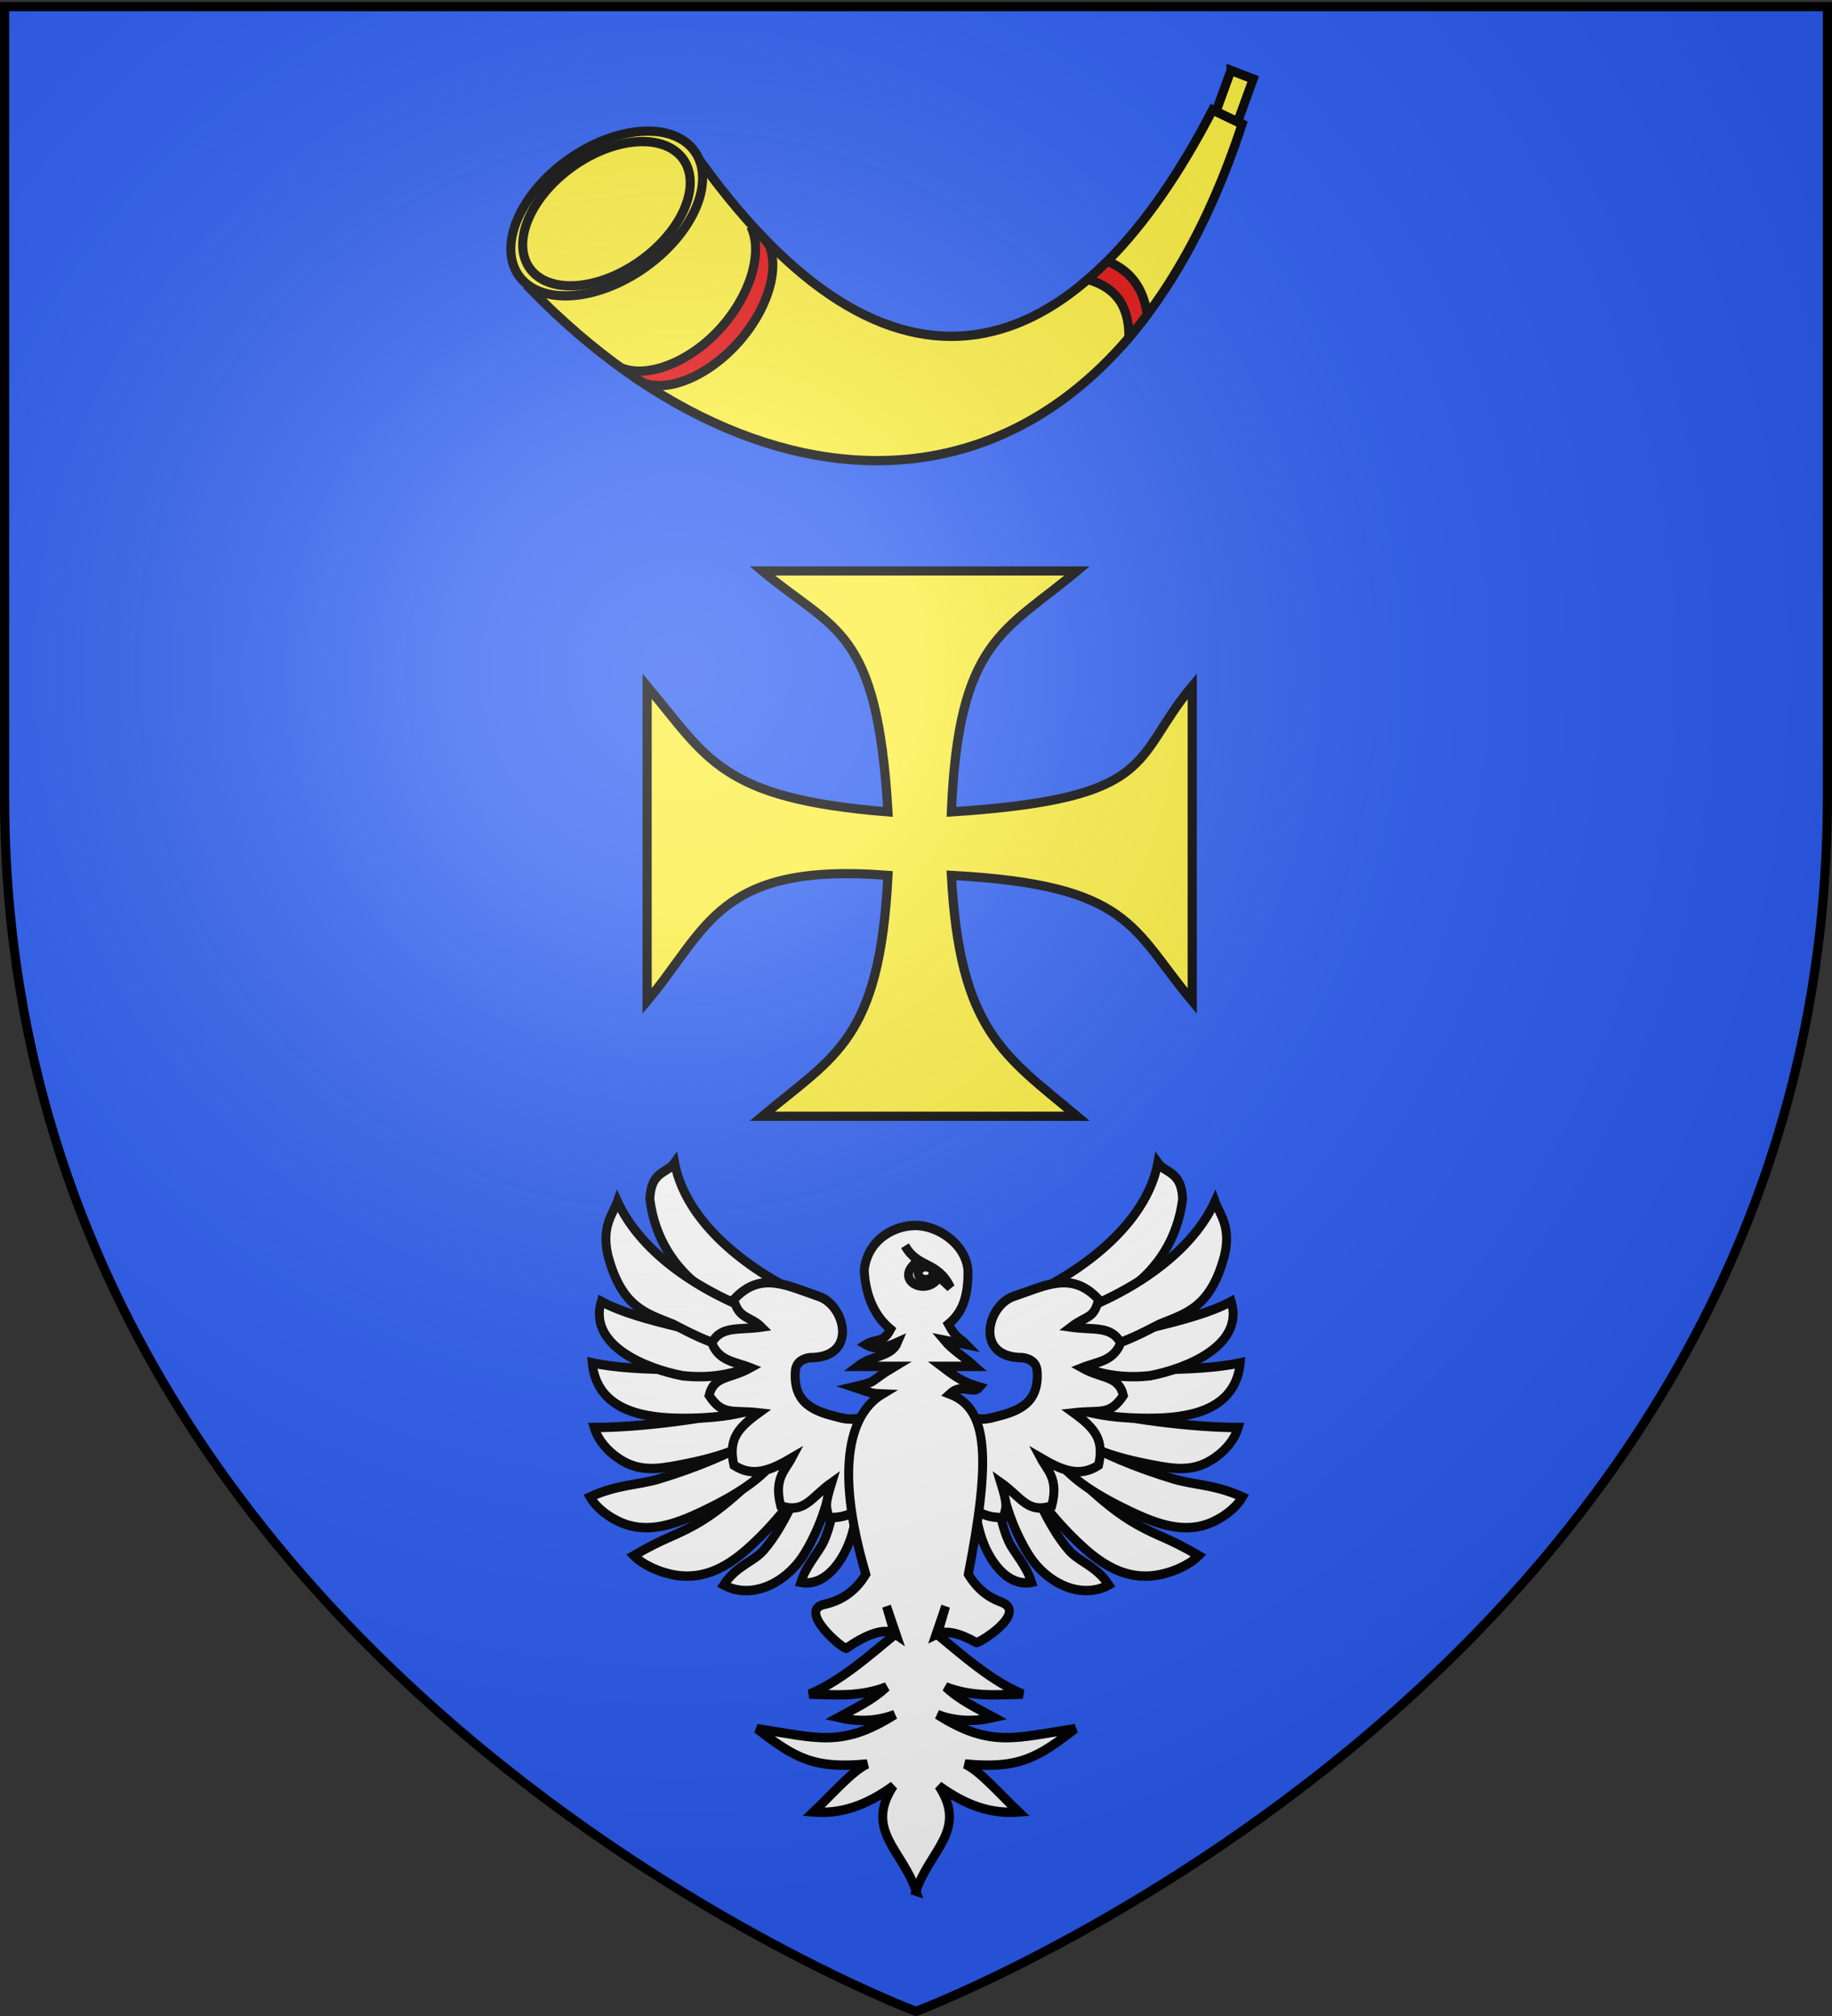 <svg xmlns="http://www.w3.org/2000/svg" xmlns:xlink="http://www.w3.org/1999/xlink" height="660" width="600" version="1.0"><rect width="100%" height="100%" fill="#333333" stroke="none"/><defs><linearGradient id="n"><stop style="stop-color:#fd0000;stop-opacity:1" offset="0"/><stop offset=".5" style="stop-color:#e77275;stop-opacity:.659"/><stop offset="1" style="stop-color:black;stop-opacity:.323"/></linearGradient><linearGradient id="a"><stop style="stop-color:white;stop-opacity:.314" offset="0"/><stop offset=".19" style="stop-color:white;stop-opacity:.251"/><stop style="stop-color:#6b6b6b;stop-opacity:.125" offset=".6"/><stop style="stop-color:black;stop-opacity:.125" offset="1"/></linearGradient><linearGradient id="c"><stop offset="0" style="stop-color:#fd0000;stop-opacity:1"/><stop offset=".5" style="stop-color:#e77275;stop-opacity:.659"/><stop offset="1" style="stop-color:black;stop-opacity:.323"/></linearGradient><linearGradient id="b"><stop offset="0" style="stop-color:white;stop-opacity:.314"/><stop offset=".19" style="stop-color:white;stop-opacity:.251"/><stop offset=".6" style="stop-color:#6b6b6b;stop-opacity:.125"/><stop offset="1" style="stop-color:black;stop-opacity:.125"/></linearGradient><linearGradient id="y"><stop offset="0" style="stop-color:white;stop-opacity:.314"/><stop style="stop-color:white;stop-opacity:.251" offset=".19"/><stop offset=".6" style="stop-color:#6b6b6b;stop-opacity:.125"/><stop offset="1" style="stop-color:black;stop-opacity:.125"/></linearGradient><linearGradient id="x"><stop offset="0" style="stop-color:white;stop-opacity:0"/><stop offset="1" style="stop-color:black;stop-opacity:.646"/></linearGradient><linearGradient id="h"><stop style="stop-color:white;stop-opacity:1" offset="0"/><stop style="stop-color:white;stop-opacity:1" offset="1"/></linearGradient><linearGradient id="i"><stop offset="0" style="stop-color:white;stop-opacity:0"/><stop offset="1" style="stop-color:black;stop-opacity:.646"/></linearGradient><linearGradient id="g"><stop offset="0" style="stop-color:white;stop-opacity:.314"/><stop style="stop-color:white;stop-opacity:.251" offset=".19"/><stop offset=".6" style="stop-color:#6b6b6b;stop-opacity:.125"/><stop offset="1" style="stop-color:black;stop-opacity:.125"/></linearGradient><linearGradient id="l"><stop offset="0" style="stop-color:#fff;stop-opacity:1"/><stop offset="1" style="stop-color:#fff;stop-opacity:1"/></linearGradient><linearGradient id="m"><stop offset="0" style="stop-color:#e80000;stop-opacity:.276"/><stop offset="1" style="stop-color:red;stop-opacity:0"/></linearGradient><linearGradient id="k"><stop style="stop-color:#fd0000;stop-opacity:1" offset="0"/><stop offset=".5" style="stop-color:#e77275;stop-opacity:.659"/><stop offset="1" style="stop-color:black;stop-opacity:.323"/></linearGradient><linearGradient id="j"><stop offset="0" style="stop-color:white;stop-opacity:.314"/><stop style="stop-color:white;stop-opacity:.251" offset=".19"/><stop offset=".6" style="stop-color:#6b6b6b;stop-opacity:.125"/><stop offset="1" style="stop-color:black;stop-opacity:.125"/></linearGradient><linearGradient id="u"><stop offset="0" style="stop-color:white;stop-opacity:.314"/><stop style="stop-color:white;stop-opacity:.251" offset=".19"/><stop offset=".6" style="stop-color:#6b6b6b;stop-opacity:.125"/><stop offset="1" style="stop-color:black;stop-opacity:.125"/></linearGradient><linearGradient id="q"><stop offset="0" style="stop-color:#fff;stop-opacity:1"/><stop offset="1" style="stop-color:#fff;stop-opacity:1"/></linearGradient><linearGradient id="o"><stop offset="0" style="stop-color:#fd0000;stop-opacity:1"/><stop style="stop-color:#e77275;stop-opacity:.659" offset=".5"/><stop style="stop-color:black;stop-opacity:.323" offset="1"/></linearGradient><linearGradient id="p"><stop offset="0" style="stop-color:white;stop-opacity:.314"/><stop style="stop-color:white;stop-opacity:.251" offset=".19"/><stop offset=".6" style="stop-color:#6b6b6b;stop-opacity:.125"/><stop offset="1" style="stop-color:black;stop-opacity:.125"/></linearGradient><linearGradient id="r"><stop offset="0" style="stop-color:black;stop-opacity:1"/><stop offset="1" style="stop-color:black;stop-opacity:0"/></linearGradient><linearGradient id="s"><stop offset="0" style="stop-color:black;stop-opacity:1"/><stop offset="1" style="stop-color:black;stop-opacity:0"/></linearGradient><linearGradient id="v"><stop offset="0" style="stop-color:#000;stop-opacity:1"/><stop offset="1" style="stop-color:#000;stop-opacity:0"/></linearGradient><linearGradient id="w"><stop offset="0" style="stop-color:#000;stop-opacity:1"/><stop offset="1" style="stop-color:#000;stop-opacity:0"/></linearGradient><linearGradient id="t"><stop style="stop-color:#fd0000;stop-opacity:1" offset="0"/><stop offset=".5" style="stop-color:#e77275;stop-opacity:.659"/><stop offset="1" style="stop-color:black;stop-opacity:.323"/></linearGradient><linearGradient id="z"><stop offset="0" style="stop-color:white;stop-opacity:.314"/><stop style="stop-color:white;stop-opacity:.251" offset=".19"/><stop offset=".6" style="stop-color:#6b6b6b;stop-opacity:.125"/><stop offset="1" style="stop-color:black;stop-opacity:.125"/></linearGradient><g id="f"><use xlink:href="#e" transform="rotate(72)" width="810" height="540"/><use xlink:href="#e" transform="rotate(144)" width="810" height="540"/></g><g id="e"><path id="d" d="M0 0v1h.5L0 0z" transform="rotate(18 3.157 -.5)"/><use xlink:href="#d" transform="scale(-1 1)" width="810" height="540"/></g><radialGradient xlink:href="#a" id="A" gradientUnits="userSpaceOnUse" gradientTransform="matrix(1.353 0 0 1.349 -77.63 -85.747)" cx="221.445" cy="226.331" fx="221.445" fy="226.331" r="300"/></defs><g style="display:inline"><path style="fill:#2b5df2;fill-opacity:1;fill-rule:evenodd;stroke:none" d="M300 658.5s298.5-112.32 298.5-397.772V2.176H1.5v258.552C1.5 546.18 300 658.5 300 658.5z"/><g style="display:inline"><path style="fill:none;stroke:none" d="M0 0h600v660H0z"/></g><g style="fill:#fff;stroke:#000;stroke-opacity:1;stroke-width:1.294;stroke-miterlimit:4;stroke-dasharray:none"><g style="fill:#fff;stroke:#000;stroke-opacity:1;stroke-width:1.294;stroke-miterlimit:4;stroke-dasharray:none"><path style="fill:#fff;fill-opacity:1;fill-rule:evenodd;stroke:#000;stroke-width:1.294;stroke-linecap:butt;stroke-linejoin:miter;stroke-miterlimit:4;stroke-opacity:1;stroke-dasharray:none" d="M78.044 51.464c3.574 3.302 8.234 8.342 13.524 11.152 3.381 1.796 4.427 1.757 9.008 4.295-1.708 1.603-4.656 2.62-6.916 2.793-3.573.276-6.626-1.254-9.456-3.616-3.685-3.075-8.249-8.114-9.349-11.749l3.19-2.875zM82.614 46.374c7.12 1.745 16.99 2.914 23.7 2.93-.761 2.37-3.03 4.166-4.882 4.965-2.649 1.142-5.303.614-8.78-.054-4.714-.906-9.424-2.403-12.147-5.05l2.11-2.791z" transform="matrix(2.257 0 0 2.381 165.593 349.953)"/><path d="M82.545 50.714c4.33 2.22 8.578 3.985 14.333 5.648 2.915.843 6.053.757 10.046 2.484-1.137 1.877-3.663 3.383-5.665 3.912-3.511.927-7.067-.32-10.563-1.895-4.376-1.97-9.012-4.517-11.05-7.721l2.899-2.428zM81.406 41.033c7.326.238 18.624.744 25.194-.625-.623 6.013-6.338 7.516-12.356 7.625-4.798.087-10.516-.406-13.727-2.434l.889-4.566z" style="fill:#fff;fill-opacity:1;fill-rule:evenodd;stroke:#000;stroke-width:1.294;stroke-linecap:butt;stroke-linejoin:miter;stroke-miterlimit:4;stroke-opacity:1;stroke-dasharray:none" transform="matrix(2.257 0 0 2.381 165.593 349.953)"/><path style="fill:#fff;fill-opacity:1;fill-rule:evenodd;stroke:#000;stroke-width:1.294;stroke-linecap:butt;stroke-linejoin:miter;stroke-miterlimit:4;stroke-opacity:1;stroke-dasharray:none" d="M81.548 38.632c7.574-2.542 17.916-3.665 23.744-6.667 1.925 6.075-6.54 9.263-11.805 10.219-5.467.577-10.287-.78-13.393-3.503l1.454-.049zM77.848 30.296c9.791-4.866 15.6-11.195 16.794-17.394 1.117 1.506 3.44 1.098 3.599 4.998-.76 5.632-3.806 9.522-7.198 11.996-3.671 2.48-7.073 5.17-11.796 4.199l-1.4-3.799z" transform="matrix(2.257 0 0 2.381 165.593 349.953)"/><path d="M81.529 33.908c10.913-3.699 18.41-9.45 21.407-15.693.632 1.708 2.38 3.401 1.376 7.454-2.009 7.172-5.593 7.946-9.408 9.418-5.486 2.687-8.754 4.169-13.032 2.523l-.343-3.702zM70.563 54.729c.733 2.817.861 6.953 2.41 10.186.785 1.638 2.532 3.202 3.351 5.674-3.557.66-6.3-3.068-7.382-6.504-.863-2.74-1.534-6.752-.914-8.938l2.535-.418z" style="fill:#fff;fill-opacity:1;fill-rule:evenodd;stroke:#000;stroke-width:1.294;stroke-linecap:butt;stroke-linejoin:miter;stroke-miterlimit:4;stroke-opacity:1;stroke-dasharray:none" transform="matrix(2.257 0 0 2.381 165.593 349.953)"/><path d="M74.967 54.909c1.906 3.165 3.65 7.822 6.699 11.2 1.544 1.71 3.972 2.128 5.858 4.841-4.091 2.084-9.013-.279-11.565-4.07-2.035-3.025-3.895-7.667-3.927-10.55l2.935-1.421z" style="fill:#fff;fill-opacity:1;fill-rule:evenodd;stroke:#000;stroke-width:1.294;stroke-linecap:butt;stroke-linejoin:miter;stroke-miterlimit:4;stroke-opacity:1;stroke-dasharray:none" transform="matrix(2.257 0 0 2.381 165.593 349.953)"/><path style="fill:#fff;fill-opacity:1;fill-rule:evenodd;stroke:#000;stroke-width:1.294;stroke-linecap:butt;stroke-linejoin:miter;stroke-miterlimit:4;stroke-opacity:1;stroke-dasharray:none" d="M65.852 47.49c1.496.473 2.983.965 4.998.4 3.427-.793 6.64-1.8 6.273-6.386-.043-.55-.339-1.549-2.09-1.806-7.011.043-5.2-7.1-1.384-8.402 4.686-1.48 8.464-3.614 12.396.4-.68 2.737-1.716 2.15-3.999 3.798 3.232.442 5.88-.236 7.198 2.2-1.074 2.526-3.352 2.55-5.598 3.398 2.955 1.562 5.273 1.016 5.998 3.799-1.99 2.843-3.322 1.984-7.198 2.399 3.289 2.254 4.37 3.813 3.599 7.197-2.799 1.745-5.398.663-8.397-1 .978 1.755 2.62 2.846 1.6 6.599-3.544 1.089-4.4-1.197-7.398-3.2 1.037 3.2.791 3.2.4 4.799-3.074.078-5.056-1.21-5.998-3.799l-.4-10.396zM41.125 51.464C37.55 54.766 32.89 59.806 27.6 62.616c-3.381 1.796-4.427 1.757-9.008 4.295 1.707 1.603 4.656 2.62 6.916 2.793 3.573.276 6.626-1.254 9.456-3.616 3.685-3.075 8.249-8.114 9.348-11.749l-3.188-2.875zM36.555 46.374c-7.12 1.745-16.99 2.914-23.701 2.93.762 2.37 3.03 4.166 4.883 4.965 2.649 1.142 5.303.614 8.78-.054 4.714-.906 9.424-2.403 12.147-5.05l-2.11-2.791z" transform="matrix(2.257 0 0 2.381 165.593 349.953)"/><path style="fill:#fff;fill-opacity:1;fill-rule:evenodd;stroke:#000;stroke-width:1.294;stroke-linecap:butt;stroke-linejoin:miter;stroke-miterlimit:4;stroke-opacity:1;stroke-dasharray:none" d="M36.624 50.714c-4.33 2.22-8.578 3.985-14.333 5.648-2.915.843-6.053.757-10.046 2.484 1.137 1.877 3.663 3.383 5.665 3.912 3.511.927 7.067-.32 10.563-1.895 4.376-1.97 9.012-4.517 11.05-7.721l-2.899-2.428zM37.763 41.033c-7.326.238-18.624.744-25.194-.625.623 6.013 6.338 7.516 12.356 7.625 4.798.087 10.516-.406 13.726-2.434l-.888-4.566z" transform="matrix(2.257 0 0 2.381 165.593 349.953)"/><path d="M37.621 38.632c-7.574-2.542-17.916-3.665-23.744-6.667-1.925 6.075 6.54 9.263 11.805 10.219 5.467.577 10.287-.78 13.393-3.503l-1.454-.049zM41.321 30.296c-9.791-4.866-15.6-11.195-16.794-17.394-1.117 1.506-3.44 1.098-3.599 4.998.76 5.632 3.806 9.522 7.198 11.996 3.671 2.48 7.073 5.17 11.795 4.199l1.4-3.799z" style="fill:#fff;fill-opacity:1;fill-rule:evenodd;stroke:#000;stroke-width:1.294;stroke-linecap:butt;stroke-linejoin:miter;stroke-miterlimit:4;stroke-opacity:1;stroke-dasharray:none" transform="matrix(2.257 0 0 2.381 165.593 349.953)"/><path style="fill:#fff;fill-opacity:1;fill-rule:evenodd;stroke:#000;stroke-width:1.294;stroke-linecap:butt;stroke-linejoin:miter;stroke-miterlimit:4;stroke-opacity:1;stroke-dasharray:none" d="M37.64 33.908c-10.913-3.699-18.41-9.45-21.407-15.693-.632 1.708-2.38 3.401-1.376 7.454 2.009 7.172 5.593 7.946 9.408 9.418 5.486 2.687 8.754 4.169 13.032 2.523l.343-3.702zM48.606 54.729c-.734 2.817-.861 6.953-2.41 10.186-.786 1.638-2.532 3.202-3.351 5.674 3.557.66 6.3-3.068 7.382-6.504.863-2.74 1.534-6.752.914-8.938l-2.535-.418z" transform="matrix(2.257 0 0 2.381 165.593 349.953)"/><path style="fill:#fff;fill-opacity:1;fill-rule:evenodd;stroke:#000;stroke-width:1.294;stroke-linecap:butt;stroke-linejoin:miter;stroke-miterlimit:4;stroke-opacity:1;stroke-dasharray:none" d="M44.202 54.909c-1.906 3.165-3.65 7.822-6.699 11.2-1.544 1.71-3.972 2.128-5.858 4.841 4.091 2.084 9.013-.279 11.565-4.07 2.035-3.025 3.895-7.667 3.927-10.55l-2.935-1.421z" transform="matrix(2.257 0 0 2.381 165.593 349.953)"/><path d="M53.317 47.49c-1.496.473-2.983.965-4.998.4-3.427-.793-6.64-1.8-6.273-6.386.043-.55.338-1.549 2.09-1.806 7.011.043 5.2-7.1 1.384-8.402-4.687-1.48-8.465-3.614-12.396.4.68 2.737 2.423 2.292 3.998 3.798-3.231.442-5.88-.236-7.197 2.2 1.074 2.526 3.352 2.55 5.598 3.398-2.955 1.562-5.273 1.016-5.998 3.799 1.99 2.843 3.322 1.984 7.198 2.399-3.29 2.254-4.37 3.813-3.6 7.197 2.8 1.745 5.399.663 8.398-1-.978 1.755-2.62 2.846-1.6 6.599 3.544 1.089 4.4-1.197 7.398-3.2-1.037 3.2-.791 3.2-.4 4.799 3.074.078 5.056-1.21 5.998-3.799l.4-10.396z" style="fill:#fff;fill-opacity:1;fill-rule:evenodd;stroke:#000;stroke-width:1.294;stroke-linecap:butt;stroke-linejoin:miter;stroke-miterlimit:4;stroke-opacity:1;stroke-dasharray:none" transform="matrix(2.257 0 0 2.381 165.593 349.953)"/><path style="fill:#fff;fill-opacity:1;fill-rule:evenodd;stroke:#000;stroke-width:1.294;stroke-linecap:butt;stroke-linejoin:miter;stroke-miterlimit:4;stroke-opacity:1;stroke-dasharray:none" d="M59.565 113.048c-1.926-5.597-7.546-8.344-3.29-14.485-4.064 2.805-7.73 3.896-11.595 3.599 2.663-2.393 5.615-5.648 7.797-6.598-7.912.737-10.616-.94-16.013-4.853 8.705 1.235 12.275 2.695 20.012-1.945-2.733.997-5.465 1-8.197.4 2.46-1.271 5.043-2.42 6.997-4.198-4.109 1.463-7.593 1.055-11.196 1 4.593-1.812 8.87-5.453 12.396-8.198l-1.2-3.89 1.4 3.89c-1.611-1.073-4.37.018-7.223 1.875-.397.26-7.168-5.181-3.21-6.025 2.316-.494 4.425-1.634 6.024-4.138-4.737-15.27-2.002-22.275 2.41-24.791-1.4-.056-1.103.03-4.199-.951 3.748-.821 2.032-.608 5.998-2.848h-5.398c2.114-1.549 4.934-1.29 5.812-3.316-1.538.655-3.075 1.148-4.613.317 1.45-.866 2.454-.082 3.589-2.092-1.958-1.528-3.608-4.11-3.827-8.104.425-3.98 3.955-6.05 7.153-6.174 3.381-.132 7.573 2.477 7.898 6.174.064 3.711-.88 5.87-2.837 7.397 1.135 2.01 1.714 1.933 2.599 2.8l-3.199-.6c1.16 1.319 2.567 2.05 4.398 3.598h-4.779c2.694 1.957 3.61 2.31 5.52 2.848-.975 1.122-2.516-.66-4.34.951 5.74 2.067 5.872 9.222 2.693 24.791 1.303 2.041 2.92 3.176 4.7 3.793 4.14 1.435-3.217 5.775-3.56 5.59-2.228-1.206-4.33-1.794-5.832-1.095l1.4-3.89-1.2 3.89c3.526 2.745 7.804 6.386 12.396 8.197-3.603.056-7.087.464-11.196-1 1.954 1.778 4.537 2.928 6.997 4.2-2.732.6-5.464.596-8.197-.4 7.737 4.639 11.307 3.18 20.012 1.944-5.397 3.912-8.1 5.59-16.013 4.853 2.183.95 5.134 4.205 7.797 6.598-3.865.297-7.53-.794-11.596-3.6 4.257 6.142-1.363 8.889-3.288 14.486z" transform="matrix(2.257 0 0 2.381 165.593 349.953)"/><path style="fill:#fff;fill-opacity:1;fill-rule:evenodd;stroke:#000;stroke-width:1.294;stroke-linecap:butt;stroke-linejoin:miter;stroke-miterlimit:4;stroke-opacity:1;stroke-dasharray:none" d="M57.96 24.305c1.838 3.164 4.697 2.036 6.594 5.747l-1.68-1.468c-1.595 2.683-6.348.677-3.534-1.768l.316-.864" transform="matrix(2.257 0 0 2.381 165.593 349.953)"/><path style="fill:#fff;fill-opacity:1;fill-rule:evenodd;stroke:#000;stroke-opacity:1;stroke-width:4.633;stroke-miterlimit:4;stroke-dasharray:none" d="M1396.585 63.356c0 1.766-1.738 3.198-3.883 3.198s-3.883-1.432-3.883-3.198 1.738-3.198 3.883-3.198 3.883 1.432 3.883 3.198z" transform="matrix(.631 0 0 .665 -575.615 374.686)"/></g></g><g style="fill:#fcef3c;stroke:#000;stroke-opacity:1;stroke-width:5.189;stroke-miterlimit:4;stroke-dasharray:none"><path style="fill:#fcef3c;fill-opacity:1;fill-rule:evenodd;stroke:#000;stroke-width:5.189;stroke-linecap:butt;stroke-linejoin:miter;stroke-miterlimit:4;stroke-opacity:1;stroke-dasharray:none" d="M252.738 375.338c115.943 155.13 220.9 109.178 294.643-28.81l17.024 7.858c-78.038 230.62-268.156 232.71-409.881 91.667l98.214-70.715z" transform="matrix(.569 0 0 .588 85.675 -167.787)"/><path style="fill:#fcef3c;fill-opacity:1;fill-rule:evenodd;stroke:#000;stroke-width:5.273;stroke-linejoin:miter;stroke-miterlimit:4;stroke-opacity:1;stroke-dasharray:none" transform="matrix(.467 -.321 .314 .477 -11.85 -59.033)" d="M247.5 394.981a62.202 37.976 0 1 1-124.405 0 62.202 37.976 0 1 1 124.405 0z"/><path style="fill:#fcef3c;fill-opacity:1;fill-rule:evenodd;stroke:#000;stroke-width:6.027;stroke-linejoin:miter;stroke-miterlimit:4;stroke-opacity:1;stroke-dasharray:none" transform="matrix(.408 -.281 .274 .418 14.797 -43.07)" d="M247.5 394.981a62.202 37.976 0 1 1-124.405 0 62.202 37.976 0 1 1 124.405 0z"/><path style="fill:#e20909;fill-opacity:1;fill-rule:evenodd;stroke:#000;stroke-width:5.189;stroke-linecap:butt;stroke-linejoin:miter;stroke-miterlimit:4;stroke-opacity:1;stroke-dasharray:none" d="M281.53 411.378c7.272 14.115.076 38.371-17.967 57.372-16.988 17.889-39.844 26.543-54.511 22.124.756 1.046 8.813 7.197 12.109 8.158 14.367 4.192 35.791-4.667 52.37-22.126 16.923-17.82 24.548-40.271 18.888-54.258-1.157-2.859-8.887-10.341-10.89-11.27zM486.813 430.781a200.67 200.67 0 0 1-11.282 10.156c14.664 4.031 23.958 13.41 23.656 32.407 3.599-4.081 7.141-8.347 10.594-12.813-2.004-13.753-8.841-24.223-22.969-29.75z" transform="matrix(.569 0 0 .588 85.675 -167.787)"/><path style="fill:#fcef3c;fill-opacity:1;fill-rule:evenodd;stroke:#000;stroke-width:5.189;stroke-linejoin:miter;stroke-miterlimit:4;stroke-opacity:1;stroke-dasharray:none" d="m557.969 324.563-8.594 22.875 12.438 5.75 8.937-23.844-12.781-4.781z" transform="matrix(.569 0 0 .588 85.675 -167.787)"/></g><g style="fill:#fcef3c;stroke:#000;stroke-opacity:1;stroke-width:5.537;stroke-miterlimit:4;stroke-dasharray:none"><g style="fill:#fcef3c;stroke:#000;stroke-opacity:1;stroke-width:5.537;stroke-miterlimit:4;stroke-dasharray:none"><path d="M204.903 209.685c43.759 36.718 69.356 33.588 75.94 145.533-101.144-8.128-108.815-32.181-145.533-75.94v190.194c36.718-43.759 42.845-83.999 145.533-75.921-5.043 99.595-32.183 108.798-75.94 145.514h190.194c-43.757-36.716-70.897-51.321-75.94-145.514 108.862 5.813 108.815 32.162 145.533 75.921V279.278c-36.718 43.759-19.693 67.812-145.533 75.94 4.269-104.228 32.181-108.815 75.94-145.533z" style="fill:#fcef3c;stroke:#000;stroke-width:5.537;stroke-miterlimit:4;stroke-opacity:1;stroke-dasharray:none" transform="matrix(.542 0 0 .542 138.603 73.27)"/></g></g></g><path d="M300 658.5s298.5-112.32 298.5-397.772V2.176H1.5v258.552C1.5 546.18 300 658.5 300 658.5z" style="opacity:1;fill:url(#A);fill-opacity:1;fill-rule:evenodd;stroke:none;stroke-width:1px;stroke-linecap:butt;stroke-linejoin:miter;stroke-opacity:1"/><path d="M300 658.5S1.5 546.18 1.5 260.728V2.176h597v258.552C598.5 546.18 300 658.5 300 658.5z" style="opacity:1;fill:none;fill-opacity:1;fill-rule:evenodd;stroke:#000;stroke-width:3;stroke-linecap:butt;stroke-linejoin:miter;stroke-miterlimit:4;stroke-dasharray:none;stroke-opacity:1"/></svg>